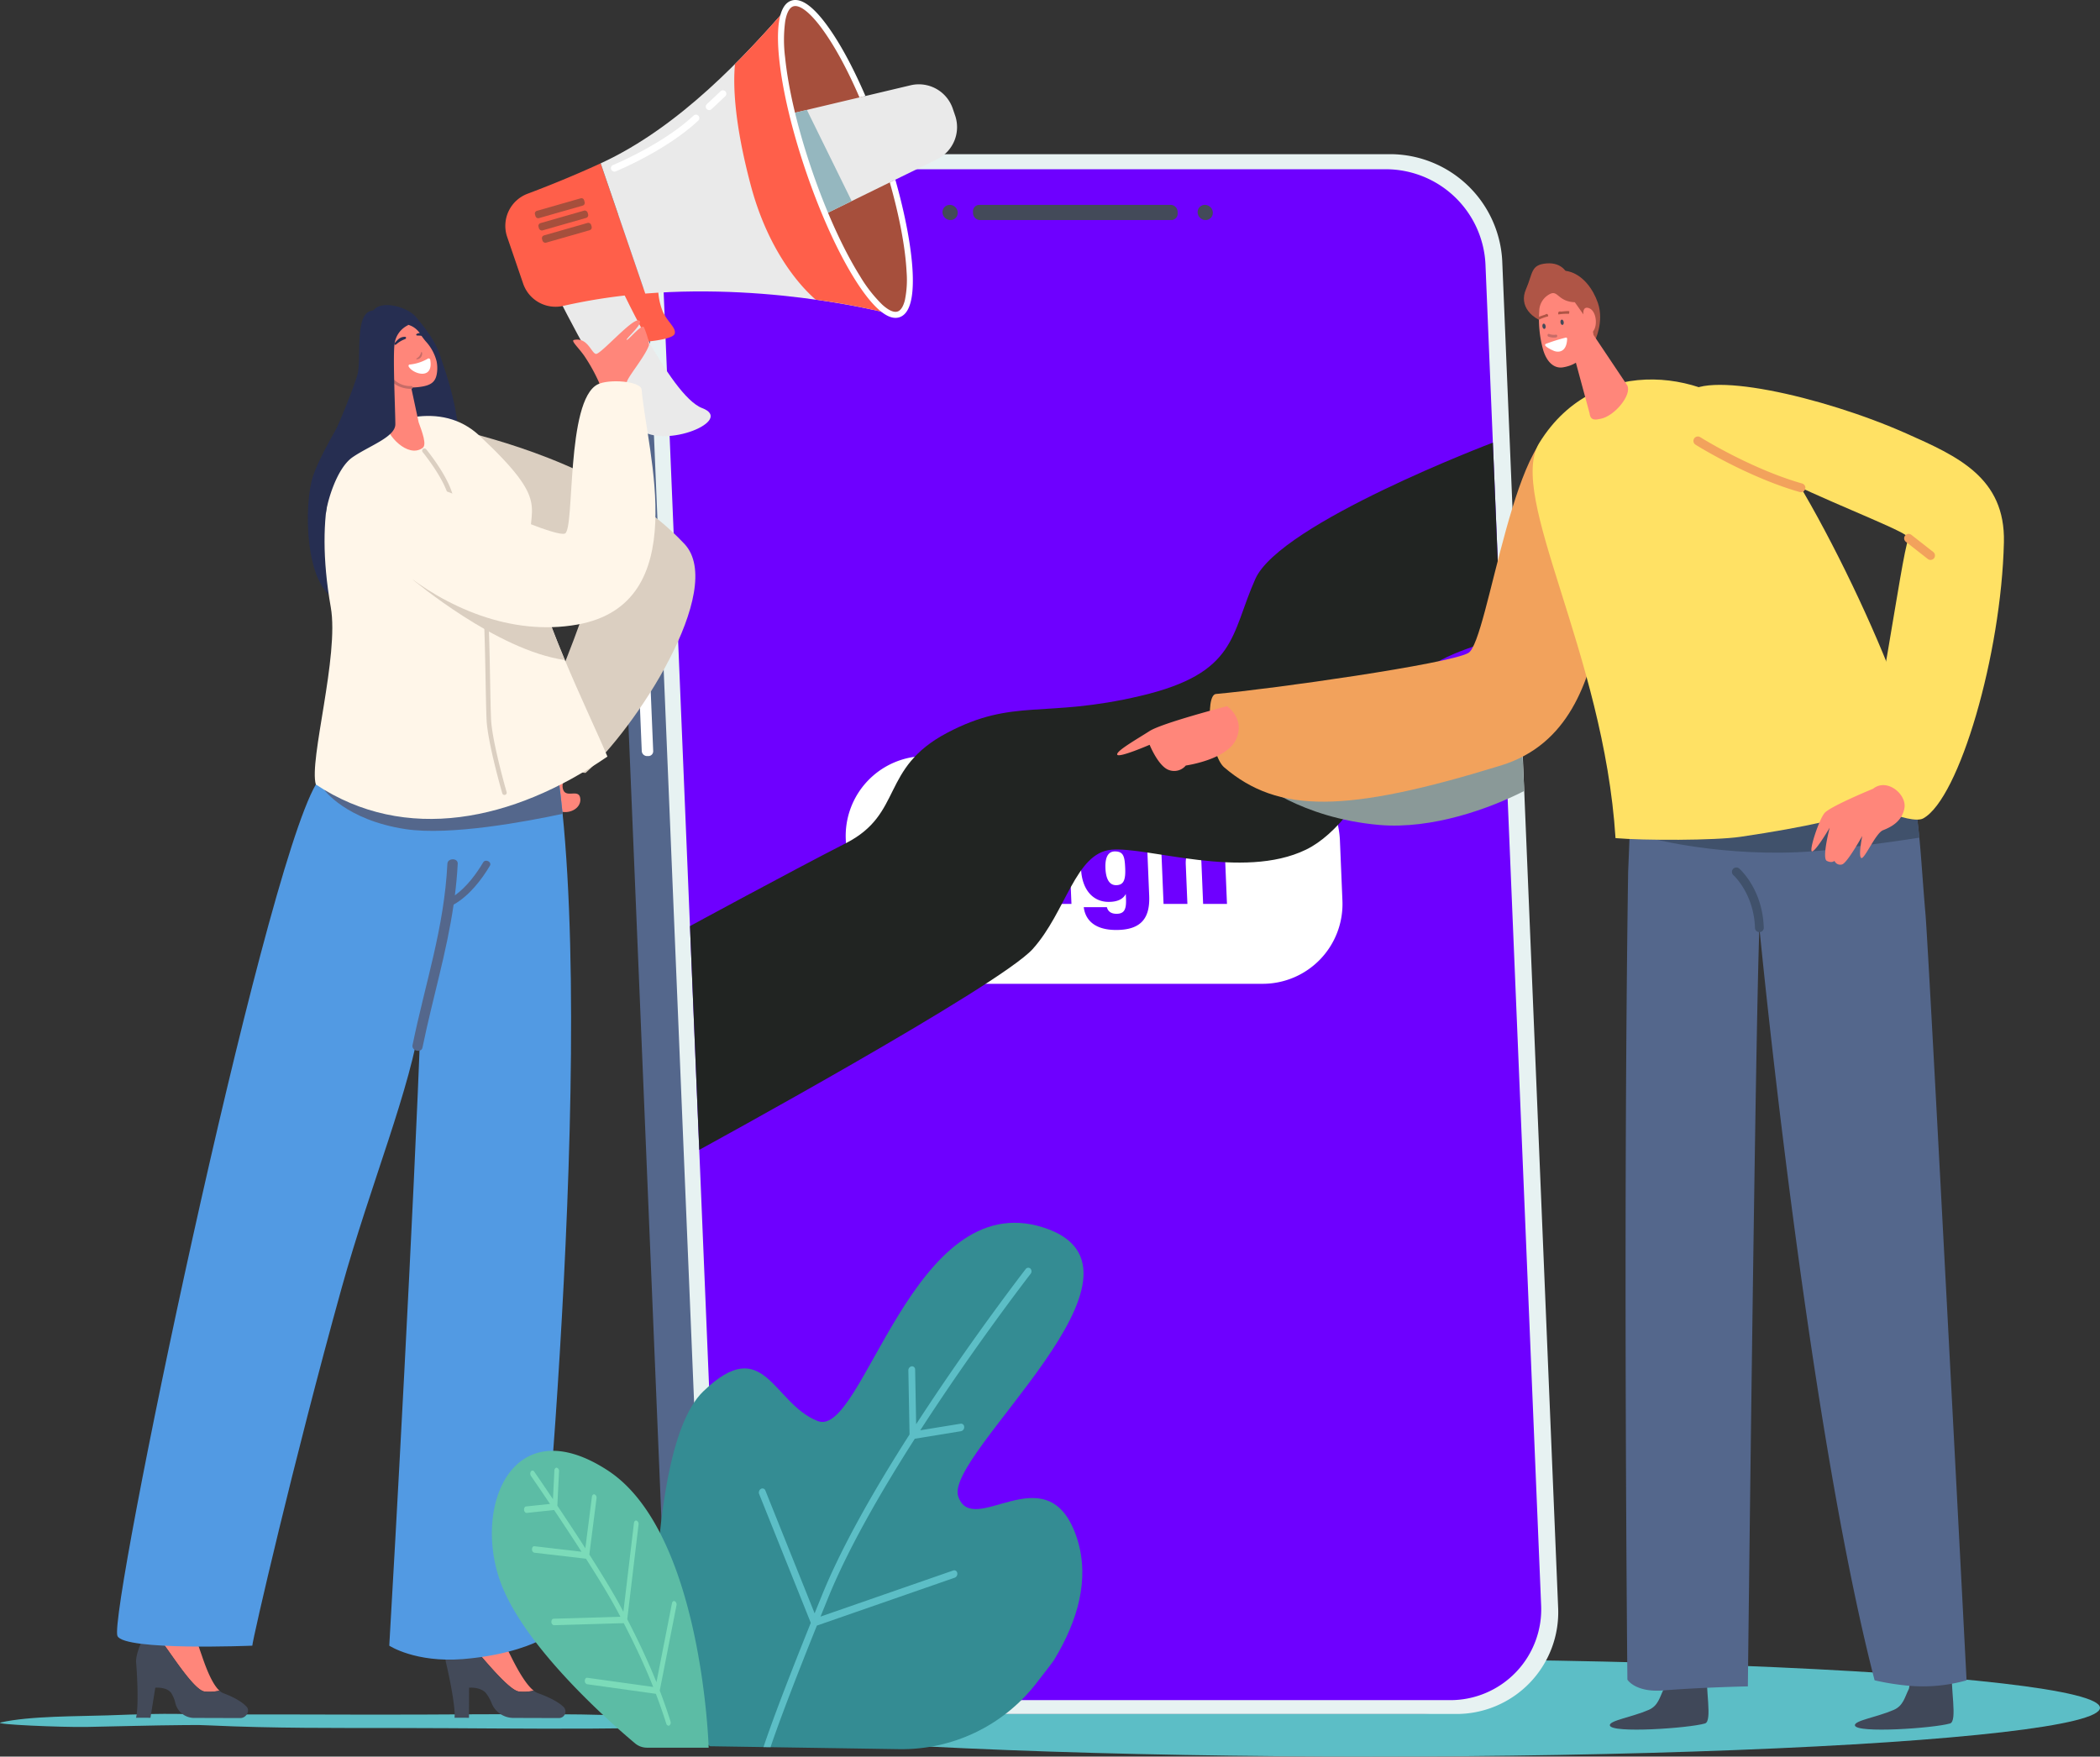 <svg xmlns="http://www.w3.org/2000/svg" xmlns:xlink="http://www.w3.org/1999/xlink" width="707.766" height="592.119" viewBox="0 0 707.766 592.119">
  <rect x="0" y="0" width="707.766" height="592.119" fill="#333333" stroke="none"/>
  <defs>
    <clipPath id="clip-path">
      <path id="Path_269" data-name="Path 269" d="M855.359,1588.323l93.951,1.439a57.3,57.3,0,0,0,45.88-21.828c22.38-28.4,56.373-78.926,53.925-121.314-3.628-62.833-3.609-78.733-69.437-64.038s-136.6,47.71-139.233,73.605S855.359,1588.323,855.359,1588.323Z" transform="translate(-840.176 -1377.496)" fill="none"/>
    </clipPath>
  </defs>
  <g id="signup-cover" transform="translate(-285.028 -289.949)">
    <g id="Group_217" data-name="Group 217" transform="translate(490.311 341.919)">
      <ellipse id="Ellipse_7" data-name="Ellipse 7" cx="245.624" cy="16.443" rx="245.624" ry="16.443" transform="translate(11.235 507.262)" fill="#5cbec6"/>
      <g id="Group_183" data-name="Group 183" transform="translate(0 0)">
        <g id="Group_180" data-name="Group 180">
          <path id="Path_194" data-name="Path 194" d="M907.174,446.185h9.268c19.905,0,243.694,16.136,244.52,36.042l18.831,453.7a34.3,34.3,0,0,1-34.546,36.042H929a37.909,37.909,0,0,1-37.538-36.042l-18.831-453.7A34.3,34.3,0,0,1,907.174,446.185Z" transform="translate(-872.597 -446.185)" fill="#54678c"/>
          <path id="Path_195" data-name="Path 195" d="M943.388,446.185h216.25a37.909,37.909,0,0,1,37.538,36.042l18.831,453.7a34.3,34.3,0,0,1-34.546,36.042H965.211a37.909,37.909,0,0,1-37.538-36.042l-18.831-453.7A34.3,34.3,0,0,1,943.388,446.185Z" transform="translate(-896.158 -446.185)" fill="#e7f2f2"/>
          <g id="Group_179" data-name="Group 179" transform="translate(17.968 5.082)">
            <path id="Path_196" data-name="Path 196" d="M954.707,460.731h213.407a33.637,33.637,0,0,1,33.308,31.981l18.755,451.872a30.627,30.627,0,0,1-30.851,32.186H978.654a36.3,36.3,0,0,1-35.942-34.509L924.054,492.712A30.431,30.431,0,0,1,954.707,460.731Z" transform="translate(-924.026 -460.731)" fill="#6e00ff"/>
          </g>
          <path id="Path_197" data-name="Path 197" d="M1226,500.225h64.441a2.156,2.156,0,0,0,2.166-2.259l-.025-.6a2.384,2.384,0,0,0-2.353-2.26h-64.441a2.156,2.156,0,0,0-2.165,2.26l.024.6A2.384,2.384,0,0,0,1226,500.225Z" transform="translate(-1100.979 -478.017)" fill="#434a59"/>
          <path id="Path_198" data-name="Path 198" d="M1440.344,497.668a2.69,2.69,0,0,0,2.663,2.557,2.434,2.434,0,0,0,2.452-2.557,2.69,2.69,0,0,0-2.664-2.558A2.434,2.434,0,0,0,1440.344,497.668Z" transform="translate(-1241.985 -478.017)" fill="#434a59"/>
          <path id="Path_199" data-name="Path 199" d="M1194.24,497.668a2.69,2.69,0,0,0,2.664,2.557,2.434,2.434,0,0,0,2.451-2.557,2.69,2.69,0,0,0-2.664-2.558A2.434,2.434,0,0,0,1194.24,497.668Z" transform="translate(-1081.864 -478.017)" fill="#434a59"/>
        </g>
        <g id="Group_182" data-name="Group 182" transform="translate(79.752 202.891)">
          <path id="Path_200" data-name="Path 200" d="M1238.051,1026.908H1127.915a26.907,26.907,0,0,0-27.026,28.2l.845,20.364a29.746,29.746,0,0,0,29.366,28.2h110.136a26.907,26.907,0,0,0,27.026-28.2l-.845-20.364A29.747,29.747,0,0,0,1238.051,1026.908Z" transform="translate(-1100.865 -1026.908)" fill="#fff"/>
          <g id="Group_181" data-name="Group 181" transform="translate(39.496 18.141)">
            <path id="Path_201" data-name="Path 201" d="M1221.823,1103.4a4.3,4.3,0,0,0,4.638,3.936c2.763,0,3.591-1.158,3.523-2.8-.09-2.173-1.568-3.15-5.71-4.276-7.565-2.024-9.931-4.876-10.105-9.083-.252-6.059,4.549-9.18,10.839-9.18,7.437,0,11.441,3.577,12.008,9.139h-7.835c-.321-1.881-1.246-3.427-3.9-3.427-2.04,0-3.106.941-3.04,2.548.077,1.86,1.438,2.4,5.5,3.542,8.02,2.254,10.346,5.263,10.535,9.824.238,5.721-3.858,9.5-11.823,9.5-7.43,0-11.959-3.724-12.544-9.72Z" transform="translate(-1213.912 -1080.892)" fill="#6e00ff"/>
            <path id="Path_202" data-name="Path 202" d="M1291.85,1078.831h8.038l.241,5.817h-8.038Zm.36,8.67h8.038l.956,23.027h-8.038Z" transform="translate(-1264.62 -1078.831)" fill="#6e00ff"/>
            <path id="Path_203" data-name="Path 203" d="M1350.812,1123c.3,7.347-2.495,11.55-11.125,11.55-8.136,0-10.521-4.206-10.929-7.691h7.8c.331,1.362,1.329,2.238,3.255,2.238,2.692,0,3.326-1.6,3.179-5.137l-.064-1.548c-1.044,1.971-3.192,2.671-5.766,2.671-5.564,0-9.038-4.458-9.314-11.109-.3-7.181,3.577-11.712,8.87-11.712,3.461,0,4.98,1.165,5.6,2.4a13.281,13.281,0,0,1,.169-1.916h7.572c.005,1.172.075,3.916.213,7.229Zm-14.747-9.252c.151,3.636,1.326,5.7,3.567,5.7,2.572,0,3.259-1.738,3.094-5.709-.162-3.894-.536-5.668-3.465-5.668C1337.339,1108.066,1335.887,1109.488,1336.064,1113.747Z" transform="translate(-1288.029 -1094.074)" fill="#6e00ff"/>
            <path id="Path_204" data-name="Path 204" d="M1404.892,1109.948c-.2-4.758-.284-6.163-.372-7.2h7.863a20.743,20.743,0,0,1,.311,2.578c.932-1.6,2.943-3.063,6.15-3.063,4.747,0,7.239,3.2,7.447,8.206l.635,15.305h-8.038l-.58-13.971c-.09-2.183-.625-3.49-2.638-3.49-1.844,0-2.767,1-2.634,4.2l.551,13.263h-8.038Z" transform="translate(-1337.926 -1094.074)" fill="#6e00ff"/>
          </g>
        </g>
        <path id="Path_205" data-name="Path 205" d="M899.535,868.135h.45a1.628,1.628,0,0,0,1.635-1.706l-3.4-81.846a1.8,1.8,0,0,0-1.777-1.706H896a1.628,1.628,0,0,0-1.635,1.706l3.4,81.846A1.8,1.8,0,0,0,899.535,868.135Z" transform="translate(-886.756 -665.244)" fill="#fff"/>
        <path id="Path_206" data-name="Path 206" d="M1221.219,724.48s-71.618,27.1-80.047,45.927-5.984,31.7-38.625,39.425-42.774.595-65.321,12.508-14.627,27.224-34.044,37.158-52.567,27.96-52.567,27.96l3.13,75.418s101.114-55.184,112.38-67.692,14.338-32.375,26.508-33.478,44.282,10.3,65.56,0,35.682-53.265,39.838-59.519,25.924-11.773,25.924-11.773Z" transform="translate(-923.357 -627.25)" fill="#212422" style="mix-blend-mode: color-dodge;isolation: isolate"/>
      </g>
      <path id="Path_207" data-name="Path 207" d="M1585.948,988.855c-13.827,3.694-39.578,9.513-56.015,12.585-23.019,4.3-33.13,8.89-33.13,8.89s14.844,12.72,41.52,15.038c17.864,1.552,37.445-5.624,48.827-11.459Z" transform="translate(-1278.72 -799.259)" fill="#8a9998" style="mix-blend-mode: multiply;isolation: isolate"/>
      <g id="Group_184" data-name="Group 184" transform="translate(419.873 509.597)">
        <path id="Path_208" data-name="Path 208" d="M2087.448,1919.6c3.295-1.424,3.727-4.349,5.139-7.119.1-.187.655-4.172.66-4.49.023-1.376,4.017-5.011,5.856-2.137,3.625,5.665,8.243-2.979,8.021-.622-.664,7.013,1.929,18.18-.688,18.935-5.575,1.609-31.571,3.386-32.051.655C2074.1,1923.181,2081.75,1922.063,2087.448,1919.6Z" transform="translate(-2074.376 -1904.776)" fill="#404859"/>
      </g>
      <g id="Group_185" data-name="Group 185" transform="translate(337.282 509.597)">
        <path id="Path_209" data-name="Path 209" d="M1851.05,1919.6c3.295-1.424,3.727-4.349,5.139-7.119.095-.187.655-4.172.66-4.49.023-1.376,4.017-5.011,5.856-2.137,3.624,5.665,8.244-2.979,8.021-.622-.664,7.013,1.929,18.18-.689,18.935-5.575,1.609-31.571,3.386-32.05.655C1837.7,1923.181,1845.352,1922.063,1851.05,1919.6Z" transform="translate(-1837.978 -1904.776)" fill="#404859"/>
      </g>
      <g id="Group_188" data-name="Group 188" transform="translate(202.472 91.622)">
        <g id="Group_187" data-name="Group 187">
          <g id="Group_186" data-name="Group 186">
            <path id="Path_210" data-name="Path 210" d="M1573.275,708.708c-18.3-5.487-27.166,72.374-34.05,76.246-6.567,3.694-66.081,12.132-85.047,13.814-3.849.342-1.947,20.722,2.8,24.758,18.212,15.5,40.791,15.515,93.271-.664,23.029-7.1,29.532-28.312,33.419-46.683C1590.355,744.555,1583.025,711.63,1573.275,708.708Z" transform="translate(-1452.12 -708.431)" fill="#f2a25c"/>
          </g>
        </g>
      </g>
      <g id="Group_189" data-name="Group 189" transform="translate(342.589 178.967)">
        <path id="Path_211" data-name="Path 211" d="M1854.032,1021.282c.756-16.85,1.515-44.813,2.178-46.865,10.382-32.2,77.544-7.252,84.789,1.562,11.389,13.464,10.718,30.7,13.247,59.632,1.136,13,13.849,258.295,13.849,258.295a54.22,54.22,0,0,1-18.966,1.877,86.5,86.5,0,0,1-12.032-1.877c-22.966-88.945-38.833-253.683-38.833-253.683-1.44,39.09-3.88,255.726-3.88,255.726s-15.62.328-28.459,1.363c-9.483.765-12.143-3.629-12.143-3.629S1852.251,1141.863,1854.032,1021.282Z" transform="translate(-1853.17 -958.433)" fill="#54678c"/>
      </g>
      <g id="Group_190" data-name="Group 190" transform="translate(353.2 203.859)">
        <path id="Path_212" data-name="Path 212" d="M1965.645,1029.679l-82.1,27.229s27.741,6.97,58.739,3.3c13.47-1.6,23.086-2.959,29.657-3.992C1970.9,1045.535,1969.392,1037,1965.645,1029.679Z" transform="translate(-1883.54 -1029.679)" fill="#40516b"/>
      </g>
      <g id="Group_192" data-name="Group 192" transform="translate(311.26 75.948)">
        <g id="Group_191" data-name="Group 191">
          <path id="Path_213" data-name="Path 213" d="M1791.437,818.168c-3.957-62.388-36.717-115.351-25.677-133.244,19.255-31.208,58.6-23.8,73.954-5.8,20.232,23.727,57.656,104.955,53.115,117.794-5.39,7.933-13.765,14.071-59.241,20.8C1824.987,819,1800.79,818.98,1791.437,818.168Z" transform="translate(-1763.499 -663.567)" fill="#ffe164"/>
        </g>
      </g>
      <g id="Group_194" data-name="Group 194" transform="translate(308.687 39.249)">
        <g id="Group_193" data-name="Group 193">
          <path id="Path_214" data-name="Path 214" d="M1758.743,572.066s-4.843-2.516-1.336-6.81c10.257-12.56,20-5.419,23.3,4.173,2.21,6.427-1.1,12.959-1.1,12.959S1761.825,579.249,1758.743,572.066Z" transform="translate(-1756.133 -558.525)" fill="#af5546"/>
        </g>
      </g>
      <g id="Group_196" data-name="Group 196" transform="translate(324.6 57.563)">
        <g id="Group_195" data-name="Group 195">
          <path id="Path_215" data-name="Path 215" d="M1806.6,610.945l13.632,20.365c1.66,3.17-4.308,10.446-9.045,11.287-1.3.23-3.357.876-3.648-1.849l-5.858-21.672Z" transform="translate(-1801.68 -610.945)" fill="#ff867a"/>
        </g>
      </g>
      <g id="Group_198" data-name="Group 198" transform="translate(308.319 36.787)">
        <g id="Group_197" data-name="Group 197">
          <path id="Path_216" data-name="Path 216" d="M1769.714,555.114s-1.477-4.029-6.948-3.6-4.594,3.25-6.989,8.711,1.609,10.322,8.731,11.824C1769.488,573.1,1776.226,560.975,1769.714,555.114Z" transform="translate(-1755.08 -551.48)" fill="#af5546"/>
        </g>
      </g>
      <g id="Group_200" data-name="Group 200" transform="translate(313.399 46.834)">
        <g id="Group_199" data-name="Group 199">
          <path id="Path_217" data-name="Path 217" d="M1781.7,583.309l5.013,7.113c1.934,3.312,1.785,7.484-.965,10.158-2.536,2.466-4.22,4.02-7.977,4.668-3.13.541-5.55-1.893-6.738-5.852a38.586,38.586,0,0,1-1.324-13.068,6.531,6.531,0,0,1,3.931-5.937C1776.055,579.45,1776.223,583.1,1781.7,583.309Z" transform="translate(-1769.62 -580.236)" fill="#ff867a"/>
        </g>
      </g>
      <g id="Group_202" data-name="Group 202" transform="translate(316.287 60.58)">
        <g id="Group_201" data-name="Group 201">
          <path id="Path_218" data-name="Path 218" d="M1780.705,619.844a4.722,4.722,0,0,1-2.276-.235c-.566-.2-.771.709-.212.908a5.321,5.321,0,0,0,2.517.259C1781.323,620.7,1781.3,619.763,1780.705,619.844Z" transform="translate(-1777.887 -619.581)" fill="#c66c67"/>
        </g>
      </g>
      <g id="Group_204" data-name="Group 204" transform="translate(315.462 61.826)">
        <g id="Group_203" data-name="Group 203">
          <path id="Path_219" data-name="Path 219" d="M1782.488,623.158a59.418,59.418,0,0,0-6.72,2.107.378.378,0,0,0-.2.525c.3.588,1.96,1.425,2.846,1.8,1.733.727,4.37.4,4.542-4.011A.387.387,0,0,0,1782.488,623.158Z" transform="translate(-1775.525 -623.147)" fill="#fff"/>
        </g>
      </g>
      <g id="Group_206" data-name="Group 206" transform="translate(328.331 51.767)">
        <g id="Group_205" data-name="Group 205">
          <path id="Path_220" data-name="Path 220" d="M1812.438,598.916a9.367,9.367,0,0,0-.027-1.979c-.131-1.252-.036-3.144,1.918-2.425,2.842,1.046,3.175,7.758.132,8.59C1812.2,603.72,1812.259,600.576,1812.438,598.916Z" transform="translate(-1812.361 -594.353)" fill="#ff867a"/>
        </g>
      </g>
      <g id="Group_208" data-name="Group 208" transform="translate(319.88 52.897)">
        <g id="Group_207" data-name="Group 207">
          <path id="Path_221" data-name="Path 221" d="M1789.168,597.762s2.619-.312,2.721-.094-.1.836-.1.836a17.236,17.236,0,0,0-3.349.189c-.344.236-.381-.8.013-.921A1.193,1.193,0,0,1,1789.168,597.762Z" transform="translate(-1788.171 -597.59)" fill="#af5546"/>
        </g>
      </g>
      <g id="Group_210" data-name="Group 210" transform="translate(313.095 53.86)">
        <g id="Group_209" data-name="Group 209">
          <path id="Path_222" data-name="Path 222" d="M1771.1,600.6s-2.323.691-2.345.93.33.734.33.734a15.226,15.226,0,0,1,2.909-1.076c.362.089.089-.874-.283-.844A1.083,1.083,0,0,0,1771.1,600.6Z" transform="translate(-1768.75 -600.346)" fill="#af5546"/>
        </g>
      </g>
      <g id="Group_213" data-name="Group 213" transform="translate(362.304 77.764)">
        <g id="Group_212" data-name="Group 212">
          <g id="Group_211" data-name="Group 211">
            <path id="Path_223" data-name="Path 223" d="M1910.2,672.453c-8.52,17.1,76.326,44.624,75.04,48.015-2.671,7.045-10.326,66.8-17.023,84.761-1.35,3.621,17.7,12.023,21.97,9.681,12.155-6.669,26.342-55.3,27.206-93.088.5-21.818-15.644-29-32.8-36.635C1955.981,672.453,1914.737,663.343,1910.2,672.453Z" transform="translate(-1909.598 -668.766)" fill="#ffe164"/>
          </g>
        </g>
      </g>
      <g id="Group_214" data-name="Group 214" transform="translate(378.44 240.45)">
        <path id="Path_224" data-name="Path 224" d="M1965.027,1156.2a1.483,1.483,0,0,1-1.482-1.436c-.368-11.528-7.191-17.7-7.26-17.76a1.483,1.483,0,0,1,1.958-2.229c.32.281,7.856,7.024,8.267,19.895a1.483,1.483,0,0,1-1.435,1.53Z" transform="translate(-1955.785 -1134.411)" fill="#40516b"/>
      </g>
      <path id="Path_225" data-name="Path 225" d="M2053.2,1056.156s-14.414,5.916-16.35,8.175-5.651,13.682-4.062,12.918,5.783-7.97,5.783-7.97-2.689,10.326-.968,11.187,2.582,0,2.582,0a2.118,2.118,0,0,0,2.616,1.183c1.793-.645,6.742-9.573,6.742-9.573s-1.4,6.884-.323,7.422,4.84-8.39,7.314-9.358,6.383-2.817,7.225-7.432S2057.931,1052.391,2053.2,1056.156Z" transform="translate(-1627.193 -842.25)" fill="#ff867a"/>
      <path id="Path_226" data-name="Path 226" d="M1774,610.473c.074.5-.111.933-.412.979s-.605-.321-.679-.816.111-.934.412-.979S1773.931,609.978,1774,610.473Z" transform="translate(-1458.354 -552.541)" fill="#434a59"/>
      <path id="Path_227" data-name="Path 227" d="M1791.425,606.608c.074.5-.111.934-.412.978s-.6-.321-.679-.816.11-.934.412-.979S1791.352,606.112,1791.425,606.608Z" transform="translate(-1469.688 -550.026)" fill="#434a59"/>
      <path id="Path_228" data-name="Path 228" d="M1399.737,978.773s-21.871,5.671-26.091,8.382-11.408,6.782-10.895,7.961,10.913-3.327,10.913-3.327,2.98,7.405,6.593,8.535a5.075,5.075,0,0,0,5.594-1.548s13.933-1.931,17-8.92S1399.737,978.773,1399.737,978.773Z" transform="translate(-1191.486 -792.7)" fill="#ff867a"/>
      <g id="Group_215" data-name="Group 215" transform="translate(365.458 95.166)">
        <path id="Path_229" data-name="Path 229" d="M1954.853,737.354a1.489,1.489,0,0,1-.412-.058c-17.76-5.075-34.948-15.857-35.12-15.964a1.495,1.495,0,0,1,1.6-2.528c.168.106,17.008,10.663,34.346,15.619a1.495,1.495,0,0,1-.41,2.932Z" transform="translate(-1918.625 -718.573)" fill="#f2a25c"/>
      </g>
      <g id="Group_216" data-name="Group 216" transform="translate(436.451 127.973)">
        <path id="Path_230" data-name="Path 230" d="M2130.74,821.272a1.486,1.486,0,0,1-.92-.318l-7.422-5.808a1.495,1.495,0,0,1,1.842-2.354l7.422,5.809a1.495,1.495,0,0,1-.922,2.672Z" transform="translate(-2121.824 -812.474)" fill="#f2a25c"/>
      </g>
    </g>
    <g id="Group_267" data-name="Group 267" transform="translate(285.028 289.949)">
      <path id="Path_231" data-name="Path 231" d="M597.761,623.239s-10.8,16.838-13.978,26.051-3.05,37.87,8.324,41.936c0,0,27.131,5.464,36.959-23.171s-.506-52.693-2.161-58.3-5.163-9.986-8.364-13.883-13.923-6.524-15.121-.763S603.056,615.868,597.761,623.239Z" transform="translate(-478.245 -488.933)" fill="#262e51"/>
      <g id="Group_218" data-name="Group 218" transform="translate(155.405 145.361)">
        <path id="Path_232" data-name="Path 232" d="M820.014,1002.386A19.353,19.353,0,0,0,813.692,1016c.435,4.824,5.7.08,5.989,4.211s-6.692,6.716-10.773,1.366c-3.648-4.781-3.473-15.606-.5-27.239C814.669,1003.993,816.95,1002.177,820.014,1002.386Z" transform="translate(-779.502 -896.217)" fill="#ff867a"/>
        <path id="Path_233" data-name="Path 233" d="M738.85,749.685c.606,2.027,34.2,19.878,33.434,21.4-5.568,17.281-13.216,33.045-16.291,45.072,6.265,9.654,12.72,12.316,15.786,12.52,16.439-14.41,47.691-61.854,33.332-77.2-22.81-24.377-60.518-34.371-74.127-37.948C726.917,712.461,734.642,735.63,738.85,749.685Z" transform="translate(-729.836 -713.493)" fill="#dbcfc1"/>
      </g>
      <g id="Group_219" data-name="Group 219" transform="translate(0 577.714)">
        <path id="Path_234" data-name="Path 234" d="M507.341,1951.193c-11.157.736-15.249.142-26.417.006-23.427-.285-46.881.107-70.317.06-19.288-.039-38.578-.129-57.869,0-.413-.018-.825-.033-1.238-.052-10.121-.474-20.1-.061-30.223.3-9.45.337-26.4.162-36.013,2.4-2.825.657,20.665,1.652,28.991,1.5,10.9-.2,21.784-.531,32.681-.623,1.665-.014,3.329-.016,4.994-.027,1.3.046,2.595.079,3.9.139,21.265.991,42.413.854,63.721.875,21.624.021,43.241.317,64.868.194,10.384-.059,20.765-.267,31.147-.5,8.689-.191,16.406.192,21.185-2.375C537.994,1952.42,516.172,1950.61,507.341,1951.193Z" transform="translate(-285.028 -1950.994)" fill="#5cbec6"/>
      </g>
      <g id="Group_222" data-name="Group 222" transform="translate(45.843 539.195)">
        <g id="Group_220" data-name="Group 220" transform="translate(2.952)">
          <path id="Path_235" data-name="Path 235" d="M429.957,1854.419c2.334,2.461,11.062,16.915,14.9,17.317a15.628,15.628,0,0,0,5.01-.287c-2.167-1.951-4.156-6.542-5.844-11.544-1.136-3.367-3.589-9.18-2.5-15.768l-12.218-3.4s-4.062,10.879-4.6,11.938C426.232,1852.649,428.516,1852.9,429.957,1854.419Z" transform="translate(-424.693 -1840.741)" fill="#ff867a"/>
        </g>
        <g id="Group_221" data-name="Group 221" transform="translate(0 11.936)">
          <path id="Path_236" data-name="Path 236" d="M453.543,1899.132c-1.229-1.367-3.566-2.981-7.91-4.629a4.156,4.156,0,0,1-1.269-.827,15.632,15.632,0,0,1-5.01.287c-3.833-.4-12.561-14.856-14.9-17.317-1.441-1.519-3.725-1.77-5.264-1.74-1.215,2.383-3.151,6.668-2.909,9.369.35,3.9.906,15.035-.043,18.522l4.87.015,1.623-10.134s3.763-.379,5.368,1.771a11.305,11.305,0,0,1,1.451,3.6,6.524,6.524,0,0,0,6.542,4.808l15.308.047C453.38,1902.909,454.765,1900.489,453.543,1899.132Z" transform="translate(-416.243 -1874.904)" fill="#434a59"/>
        </g>
      </g>
      <g id="Group_225" data-name="Group 225" transform="translate(150.136 539.195)">
        <g id="Group_223" data-name="Group 223" transform="translate(1.624)">
          <path id="Path_237" data-name="Path 237" d="M724.941,1854.419c2.721,2.461,13.72,16.915,17.616,17.317a15.164,15.164,0,0,0,4.965-.287c-2.473-1.951-5.183-6.542-7.657-11.544-1.665-3.367-5.032-9.18-4.983-15.768l-12.752-3.4s-2.353,10.879-2.726,11.938A8.056,8.056,0,0,1,724.941,1854.419Z" transform="translate(-719.404 -1840.741)" fill="#ff867a"/>
        </g>
        <g id="Group_224" data-name="Group 224" transform="translate(0 11.936)">
          <path id="Path_238" data-name="Path 238" d="M754.533,1899.132c-1.444-1.367-4.034-2.981-8.637-4.629a5.117,5.117,0,0,1-1.4-.827,15.168,15.168,0,0,1-4.965.287c-3.9-.4-14.9-14.856-17.616-17.317a8.055,8.055,0,0,0-5.537-1.74c-.841,2.383-2.1,6.668-1.437,9.369.963,3.9,3.268,15.035,2.867,18.522l4.872.015.031-10.134s3.7-.379,5.646,1.771a13.586,13.586,0,0,1,2.017,3.6,7.913,7.913,0,0,0,7.3,4.808l15.315.047A2.2,2.2,0,0,0,754.533,1899.132Z" transform="translate(-714.755 -1874.904)" fill="#434a59"/>
        </g>
      </g>
      <g id="Group_226" data-name="Group 226" transform="translate(39.445 238.342)">
        <path id="Path_239" data-name="Path 239" d="M464.932,1005.721c8.125-14.034,16.983-26.092,16.983-26.092s54.484,9.3,62.1,8.055c17.909,85.176-4.453,306.954-4.453,306.954s-8.882,4.62-25.09,5.907c-16.012,1.271-24.79-4.524-24.79-4.524,1.662-27.754,8.383-149.021,10.611-211.781-3.221,23.611-17.009,56.429-26.695,91.319-16.2,58.348-29.989,118.349-30.08,120.463,0,0-43.233,1.791-45.448-3.275C394.88,1285.447,446.664,1037.275,464.932,1005.721Z" transform="translate(-397.929 -979.629)" fill="#529ae3"/>
      </g>
      <g id="Group_227" data-name="Group 227" transform="translate(109.215 260.357)">
        <path id="Path_240" data-name="Path 240" d="M676.361,1042.64c-9.04,1.62-40.7,7.187-48.945,7.187-9.654,0-29.789-1.359-29.789-1.359s7.363,10.255,27.474,13.3c15.042,2.281,40.869-2.571,52.934-5.162C677.549,1051.734,676.993,1047.067,676.361,1042.64Z" transform="translate(-597.627 -1042.64)" fill="#54678c"/>
      </g>
      <g id="Group_228" data-name="Group 228" transform="translate(106.089 140.208)">
        <path id="Path_241" data-name="Path 241" d="M589.04,822.971c-2.372-8.143,7.919-43.367,5.038-59.728-5.815-33.025,1.544-51.8,8.538-56.369,10.161-6.644,28.553-13.654,41.57-1.471,24.68,23.1,15.946,23.435,17.112,38.177,1.471,18.591,19.758,55.018,26.015,69.983C655.586,835.375,619.167,842.984,589.04,822.971Z" transform="translate(-588.682 -698.744)" fill="#fff6e9"/>
      </g>
      <g id="Group_229" data-name="Group 229" transform="translate(142.269 151.134)">
        <path id="Path_242" data-name="Path 242" d="M719.982,846.85a.762.762,0,0,1-.732-.551c-.2-.7-4.957-17.2-5.3-24.917-.131-2.979-.22-7.676-.323-13.114-.163-8.613-.349-18.374-.763-24.4-.5-7.193-5.761-21.392-9.246-30.787-1.242-3.35-2.223-6-2.752-7.667-1.966-6.226-8.4-14.074-8.461-14.152a.763.763,0,0,1,1.177-.97c.272.33,6.685,8.158,8.739,14.663.516,1.636,1.541,4.4,2.727,7.6,3.514,9.477,8.826,23.8,9.337,31.212.418,6.061.6,15.842.767,24.473.1,5.428.192,10.116.322,13.077.331,7.532,5.188,24.39,5.237,24.559a.761.761,0,0,1-.52.944A.747.747,0,0,1,719.982,846.85Z" transform="translate(-692.236 -730.017)" fill="#dbcfc1"/>
      </g>
      <g id="Group_230" data-name="Group 230" transform="translate(139.121 195.375)">
        <path id="Path_243" data-name="Path 243" d="M734.483,883.762c-2.874-6.852-5.615-13.859-7.727-20.349l-43.529-6.767S711.514,880.517,734.483,883.762Z" transform="translate(-683.227 -856.646)" fill="#dbcfc1"/>
      </g>
      <g id="Group_231" data-name="Group 231" transform="translate(139.004 289.655)">
        <path id="Path_244" data-name="Path 244" d="M706.73,1127.544c-2.252,3.791-5.5,8.226-9.536,11.122.437-3.48.776-7.026.962-10.689.1-1.973-3.381-1.969-3.481,0-1.107,21.846-7.349,39.749-11.752,61.163-.4,1.929,2.957,2.757,3.356.815,3.5-17.022,8.121-31.883,10.493-48.185,5.237-2.932,9.449-8.417,12.211-13.065C709.762,1127.4,707.51,1126.231,706.73,1127.544Z" transform="translate(-682.891 -1126.499)" fill="#54678c"/>
      </g>
      <g id="Group_233" data-name="Group 233" transform="translate(130.345 126.226)">
        <g id="Group_232" data-name="Group 232">
          <path id="Path_245" data-name="Path 245" d="M659.582,658.724l-1.47,17.039c-.189,3.07,7.006,11.36,12.091,7.728,1.489-1.064-.163-5.383-1.341-8.641l-2.828-13.208Z" transform="translate(-658.109 -658.724)" fill="#ff867a"/>
        </g>
      </g>
      <g id="Group_235" data-name="Group 235" transform="translate(129.871 109.308)">
        <g id="Group_234" data-name="Group 234">
          <path id="Path_246" data-name="Path 246" d="M656.762,617.216a38.965,38.965,0,0,0,.635,8.2c1.161,4.972,4.984,6.586,10.089,6.1,4.976-.471,6.414-1.88,6.729-5.457a11.515,11.515,0,0,0-.2-3.33,15.677,15.677,0,0,0-3.695-6.719,25.537,25.537,0,0,1-2.1-2.918C664.443,608.208,657.449,609.82,656.762,617.216Z" transform="translate(-656.75 -610.301)" fill="#ff867a"/>
        </g>
      </g>
      <g id="Group_237" data-name="Group 237" transform="translate(125.175 117.463)">
        <g id="Group_236" data-name="Group 236">
          <path id="Path_247" data-name="Path 247" d="M647.458,636.889a8.594,8.594,0,0,1-.916-1.587c-.488-1.059-1.462-2.518-2.687-1.017-1.782,2.184,1.132,7.682,3.965,6.9C649.924,640.6,648.388,638.124,647.458,636.889Z" transform="translate(-643.309 -633.642)" fill="#ff867a"/>
        </g>
      </g>
      <g id="Group_239" data-name="Group 239" transform="translate(140.296 118.633)">
        <g id="Group_238" data-name="Group 238">
          <path id="Path_248" data-name="Path 248" d="M686.59,639.36c-.015.082.209.145.512.076a1.855,1.855,0,0,0,1.068-.684.06.06,0,0,1,.02-.027,1.917,1.917,0,0,0,.352-.8,1.32,1.32,0,0,0-.063-.823c-.045-.086-.086-.116-.134-.1a.1.1,0,0,0-.06.036,4.947,4.947,0,0,0-.221.587,3.04,3.04,0,0,1-.336.637.421.421,0,0,1-.052.076,3.046,3.046,0,0,1-.761.708C686.714,639.18,686.576,639.272,686.59,639.36Z" transform="translate(-686.589 -636.992)" fill="#c66c67"/>
        </g>
      </g>
      <g id="Group_242" data-name="Group 242" transform="translate(137.687 120.825)">
        <g id="Group_241" data-name="Group 241">
          <g id="Group_240" data-name="Group 240">
            <path id="Path_249" data-name="Path 249" d="M679.55,645.314a14.954,14.954,0,0,0,6.024-1.942.539.539,0,0,1,.852.3c1.2,6.8-5.427,5.022-7.158,2.49C679.017,645.795,679.08,645.358,679.55,645.314Z" transform="translate(-679.123 -643.264)" fill="#fff"/>
          </g>
        </g>
      </g>
      <g id="Group_243" data-name="Group 243" transform="translate(132.932 113.535)">
        <path id="Path_250" data-name="Path 250" d="M665.758,624.323c.938-1.079,1.771-1.939,3.308-1.923.43,0,.545.538.033.771a9.121,9.121,0,0,0-2.943,1.755C665.677,625.346,665.213,624.951,665.758,624.323Z" transform="translate(-665.512 -622.399)" fill="#262e51"/>
      </g>
      <g id="Group_244" data-name="Group 244" transform="translate(140.275 112.247)">
        <path id="Path_251" data-name="Path 251" d="M688.912,618.881a2.894,2.894,0,0,0-2,.038c-.414.116-.579.592-.019.65a17.72,17.72,0,0,1,2.23.17C689.641,619.87,689.668,619.227,688.912,618.881Z" transform="translate(-686.53 -618.713)" fill="#262e51"/>
      </g>
      <g id="Group_245" data-name="Group 245" transform="translate(132.182 127.994)">
        <path id="Path_252" data-name="Path 252" d="M669.806,666.88a.478.478,0,0,0,0-.957,7.924,7.924,0,0,1-5.611-1.983.479.479,0,0,0-.712.64c.082.092,2.067,2.257,6.314,2.3Z" transform="translate(-663.366 -663.784)" fill="#c66c67"/>
      </g>
      <path id="Path_253" data-name="Path 253" d="M627.106,601.68a8.191,8.191,0,0,0-4.755,6.7c-.517,5.045.309,22.455.309,26.776s-8.734,7.221-14.389,11.1-8.759,15.99-9.009,18.905c0,0-.81-18.374,2.494-26s6.545-15.5,8.07-20.523-.953-19.761,4.32-21.6S627.106,601.68,627.106,601.68Z" transform="translate(-489.418 -492.148)" fill="#262e51"/>
      <g id="Group_265" data-name="Group 265" transform="translate(170.307 0)">
        <g id="Group_264" data-name="Group 264">
          <g id="Group_263" data-name="Group 263">
            <g id="Group_262" data-name="Group 262">
              <g id="Group_259" data-name="Group 259">
                <g id="Group_246" data-name="Group 246" transform="translate(37.244 97.107)">
                  <path id="Path_254" data-name="Path 254" d="M887.5,593.614s10.855-.69,11.433-2.872c.538-2.033-2.43-3.876-4.049-7.522a21.866,21.866,0,0,1-1.529-7.561l-14.261-.279Z" transform="translate(-879.09 -575.38)" fill="#ff5f4a"/>
                </g>
                <g id="Group_247" data-name="Group 247" transform="translate(17.853 93.57)">
                  <path id="Path_255" data-name="Path 255" d="M843.122,565.256s17.93,39.821,28.944,43.986-12.451,13.851-21.013,7.193-27.464-44.492-27.464-44.492Z" transform="translate(-823.589 -565.256)" fill="#eaeaea"/>
                </g>
                <g id="Group_248" data-name="Group 248" transform="translate(0 55.058)">
                  <path id="Path_256" data-name="Path 256" d="M779.981,465.274c6.386-2.4,15.121-5.879,24.646-10.251l15.028,43.9a190.962,190.962,0,0,0-27.676,4.158,11.542,11.542,0,0,1-13.486-7.533l-5.377-15.707A11.559,11.559,0,0,1,779.981,465.274Z" transform="translate(-772.488 -455.023)" fill="#ff5f4a"/>
                </g>
                <g id="Group_249" data-name="Group 249" transform="translate(32.138 2.597)">
                  <path id="Path_257" data-name="Path 257" d="M927.339,304.869,963.127,408.33s-38.837-10.655-83.623-7.1l-15.028-43.9C891.261,345.033,913.387,320.776,927.339,304.869Z" transform="translate(-864.475 -304.869)" fill="#eaeaea"/>
                </g>
                <g id="Group_250" data-name="Group 250" transform="translate(77.163 2.597)">
                  <path id="Path_258" data-name="Path 258" d="M1011.187,304.869c-4.907,5.594-10.825,12.221-17.6,19-.652,6.933-.3,19.766,5.36,41,4.916,18.448,13.852,31.4,21.839,38.414a231.087,231.087,0,0,1,26.189,5.05Z" transform="translate(-993.348 -304.869)" fill="#ff5f4a"/>
                </g>
                <g id="Group_251" data-name="Group 251" transform="translate(92.911 1.021)">
                  <path id="Path_259" data-name="Path 259" d="M1047.9,357.1c9.9,28.931,23.409,50.509,30.165,48.2s4.2-27.641-5.7-56.572-23.41-50.51-30.165-48.2S1038,328.167,1047.9,357.1Z" transform="translate(-1038.422 -300.356)" fill="#a64f3c"/>
                </g>
                <g id="Group_252" data-name="Group 252" transform="translate(96.651 28.42)">
                  <path id="Path_260" data-name="Path 260" d="M1104.079,389.3l-.807-2.357a12.071,12.071,0,0,0-14.208-7.835l-39.936,9.476c1.49,6.146,3.41,12.742,5.736,19.538,1.728,5.046,3.565,9.868,5.457,14.38l37.65-18.452A12.071,12.071,0,0,0,1104.079,389.3Z" transform="translate(-1049.128 -378.78)" fill="#eaeaea"/>
                </g>
                <g id="Group_253" data-name="Group 253" transform="translate(96.651 37.043)">
                  <path id="Path_261" data-name="Path 261" d="M1054.864,424.18c-2.326-6.8-4.247-13.392-5.736-19.538l4.982-1.182,15.112,30.737-8.9,4.362C1058.43,434.048,1056.592,429.226,1054.864,424.18Z" transform="translate(-1049.128 -403.46)" fill="#95b7bf"/>
                </g>
                <g id="Group_254" data-name="Group 254" transform="translate(91.895)">
                  <path id="Path_262" data-name="Path 262" d="M1076.167,404.456c-4.762,1.2-10.631-6.307-14.759-12.9-5.737-9.167-11.549-21.961-16.363-36.025s-8.063-27.735-9.147-38.5c-.8-7.925-.739-17.719,4.08-19.368,3.123-1.069,7.107,1.62,11.835,8,4.33,5.839,8.8,13.987,13.18,24.134l-2.011.477c-4.255-9.863-8.626-17.767-12.8-23.4-3.965-5.347-7.444-8-9.542-7.283-1.588.543-2.334,3-2.68,4.961a47,47,0,0,0-.035,12.279c1.069,10.61,4.282,24.12,9.047,38.04s10.506,26.565,16.163,35.6a47.015,47.015,0,0,0,7.553,9.681c1.477,1.339,3.572,2.826,5.158,2.278,1.343-.46,2.065-2.32,2.435-3.8a33.985,33.985,0,0,0,.583-9.475c-.4-8.063-2.374-18.685-5.662-30.233l1.867-.915c3.328,11.692,5.423,22.835,5.827,31.048.442,9-1.035,14.15-4.39,15.3Q1076.335,404.413,1076.167,404.456Z" transform="translate(-1035.514 -297.435)" fill="#fff"/>
                </g>
                <g id="Group_258" data-name="Group 258" transform="translate(9.731 66.59)">
                  <g id="Group_255" data-name="Group 255" transform="translate(0 0)">
                    <path id="Rectangle_78" data-name="Rectangle 78" d="M.952,0H16.281a.953.953,0,0,1,.953.953V1.6a.952.952,0,0,1-.952.952H.952A.952.952,0,0,1,0,1.6V.952A.952.952,0,0,1,.952,0Z" transform="translate(0 4.742) rotate(-15.971)" fill="#a64f3c"/>
                  </g>
                  <g id="Group_256" data-name="Group 256" transform="translate(1.185 4.142)">
                    <rect id="Rectangle_79" data-name="Rectangle 79" width="17.233" height="2.553" rx="0.952" transform="matrix(0.961, -0.275, 0.275, 0.961, 0, 4.742)" fill="#a64f3c"/>
                  </g>
                  <g id="Group_257" data-name="Group 257" transform="translate(2.371 8.284)">
                    <rect id="Rectangle_80" data-name="Rectangle 80" width="17.233" height="2.553" rx="0.952" transform="matrix(0.961, -0.275, 0.275, 0.961, 0, 4.742)" fill="#a64f3c"/>
                  </g>
                </g>
              </g>
              <g id="Group_260" data-name="Group 260" transform="translate(35.598 38.651)">
                <path id="Path_263" data-name="Path 263" d="M875.549,427.258a1.157,1.157,0,0,1-.448-2.229c.165-.067,16.615-6.829,27.123-16.653a1.157,1.157,0,0,1,1.581,1.691c-10.826,10.121-27.142,16.826-27.831,17.106A1.154,1.154,0,0,1,875.549,427.258Z" transform="translate(-874.38 -408.064)" fill="#fff"/>
              </g>
              <g id="Group_261" data-name="Group 261" transform="translate(67.557 30.442)">
                <path id="Path_264" data-name="Path 264" d="M967.023,391.237a1.157,1.157,0,0,1-.805-2l4.618-4.355a1.157,1.157,0,0,1,1.588,1.684l-4.617,4.355A1.153,1.153,0,0,1,967.023,391.237Z" transform="translate(-965.854 -384.568)" fill="#fff"/>
              </g>
            </g>
          </g>
        </g>
      </g>
      <path id="Path_265" data-name="Path 265" d="M848.072,636.139s-.5-6.621-1.491-8.877a59.076,59.076,0,0,0-4.892-8.788c-2.105-2.98-4.613-5.128-3.457-5.373,4.592-.973,5.827,4.457,7.378,4.708s11.976-11.789,14.362-11.306-4.455,6.275-4,6.581,5.183-5.633,5.831-4.235,1.956,5.308,1.659,6.122c-1.545,4.234-7.916,11.453-7.466,12.749s2.851,6.279,2.206,6.642S849.2,636.324,848.072,636.139Z" transform="translate(-644.765 -498.513)" fill="#ff867a"/>
      <g id="Group_266" data-name="Group 266" transform="translate(115.114 128.524)">
        <path id="Path_266" data-name="Path 266" d="M616.1,696.039c7.966-8.385,68.314,22.538,73.681,20.6,3.41-1.234.248-44.95,11.1-50.315,3.776-1.867,14.513-1.1,14.763,1.794,1.817,21.143,17.674,72.179-21.695,79.2C648.938,755.339,605.618,707.067,616.1,696.039Z" transform="translate(-614.513 -665.303)" fill="#fff6e9"/>
      </g>
    </g>
    <g id="Group_276" data-name="Group 276" transform="translate(478.984 667.297)">
      <g id="Group_275" data-name="Group 275" transform="translate(0 0)" clip-path="url(#clip-path)">
        <g id="Group_274" data-name="Group 274" transform="translate(26.761 34.834)">
          <g id="Group_270" data-name="Group 270">
            <g id="Group_269" data-name="Group 269">
              <g id="Group_268" data-name="Group 268">
                <path id="Path_267" data-name="Path 267" d="M1058.307,1581.51c-10.123-26-34.473,2.175-39.3-12.075s72.7-76.635,28.633-90.672-60.72,71.176-75.957,65.279-17.994-29.932-38.642-9.974c-11.221,10.847-15.076,43.007-16.208,71.1-1.126,27.961,14,52.07,37.392,59.849l14.548,4.838c18.408,6.121,39.146,1.167,55.016-13.288C1045,1637.254,1068.71,1608.232,1058.307,1581.51Z" transform="translate(-916.773 -1477.199)" fill="#348c93"/>
              </g>
            </g>
          </g>
          <g id="Group_273" data-name="Group 273" transform="translate(35.04 15.158)">
            <g id="Group_272" data-name="Group 272">
              <g id="Group_271" data-name="Group 271">
                <path id="Path_268" data-name="Path 268" d="M1017.758,1595.126a1.026,1.026,0,0,1,1.5.528l16.605,41.418q1.243-3.071,2.6-6.389c6.8-16.674,18-36.083,29.393-53.9l-.4-21.581a1.364,1.364,0,0,1,1.119-1.4,1.083,1.083,0,0,1,1.166,1.14l.341,18.386c18.4-28.382,36.59-51.872,36.892-52.26a1.081,1.081,0,0,1,1.615-.211,1.366,1.366,0,0,1,.056,1.794c-.3.39-18.723,24.176-37.182,52.719l13.593-2.216a1.071,1.071,0,0,1,1.214,1.078,1.378,1.378,0,0,1-1.068,1.449l-15.571,2.538c-11.294,17.66-22.379,36.873-29.1,53.358q-1.4,3.435-2.678,6.595l44.719-15.539a1.04,1.04,0,0,1,1.369.83,1.414,1.414,0,0,1-.858,1.6l-46.455,16.143c-14.535,36.108-16.861,44.858-16.884,44.947a1.249,1.249,0,0,1-1.417,1c-.029-.007-.057-.015-.084-.024a1.2,1.2,0,0,1-.693-1.483c.1-.372,2.348-8.92,17.025-45.368l-17.41-43.425A1.432,1.432,0,0,1,1017.758,1595.126Z" transform="translate(-1017.067 -1520.584)" fill="#5cbec6"/>
              </g>
            </g>
          </g>
        </g>
      </g>
    </g>
    <g id="Group_283" data-name="Group 283" transform="translate(450.805 778.997)">
      <g id="Group_279" data-name="Group 279" transform="translate(0 0)">
        <g id="Group_278" data-name="Group 278">
          <g id="Group_277" data-name="Group 277">
            <path id="Path_270" data-name="Path 270" d="M832.587,1797.278s-2.119-72.619-33.975-93.428-45.4,11.644-36.324,37.226c7.9,22.281,37.9,48.385,45.5,54.749a6.232,6.232,0,0,0,4,1.452Z" transform="translate(-759.521 -1697.208)" fill="#5cbca5"/>
          </g>
        </g>
      </g>
      <g id="Group_282" data-name="Group 282" transform="translate(10.837 5.682)">
        <g id="Group_281" data-name="Group 281">
          <g id="Group_280" data-name="Group 280">
            <path id="Path_271" data-name="Path 271" d="M839.9,1798.982c-1.1-3.487-2.294-6.915-3.618-10.376l5.639-28.726a1.292,1.292,0,0,0-.558-1.389c-.42-.2-.852.109-.964.68l-5.225,26.614c-2.668-6.646-5.856-13.5-9.842-21.215l3.805-31.934a1.224,1.224,0,0,0-.65-1.315c-.43-.139-.834.226-.9.814l-3.565,29.918q-.347-.66-.7-1.328c-2.577-4.849-6.56-11.371-10.769-17.974l2.417-18.95a1.231,1.231,0,0,0-.64-1.324c-.428-.145-.836.213-.911.8l-2.215,17.368c-3.265-5.079-6.589-10.107-9.435-14.357l.574-11.57a1.151,1.151,0,0,0-.732-1.233c-.434-.083-.81.335-.84.933l-.48,9.671c-3.663-5.444-6.236-9.168-6.309-9.275a.648.648,0,0,0-1.113-.087,1.409,1.409,0,0,0,.015,1.544c.074.107,2.7,3.9,6.41,9.424l-8.072.85c-.43.045-.728.57-.666,1.172a1.075,1.075,0,0,0,.725,1,.559.559,0,0,0,.168.007l9.228-.972c2.792,4.17,6.041,9.082,9.238,14.051l-15.885-1.851c-.435-.051-.792.4-.8,1a1.133,1.133,0,0,0,.733,1.175l.043.006,17.419,2.03c4.17,6.541,8.11,12.992,10.655,17.781q.478.9.94,1.781l-22.533.668c-.433.013-.752.513-.713,1.117a1.1,1.1,0,0,0,.729,1.06.573.573,0,0,0,.126.01l23.515-.7c4.047,7.836,7.259,14.776,9.933,21.511l-22.236-3.1c-.435-.061-.8.377-.812.978a1.139,1.139,0,0,0,.733,1.193l.03.005,23.184,3.235c1.278,3.35,2.431,6.667,3.5,10.04a.959.959,0,0,0,.664.7.569.569,0,0,0,.377-.058A1.206,1.206,0,0,0,839.9,1798.982Z" transform="translate(-790.539 -1713.472)" fill="#7bdbb9"/>
          </g>
        </g>
      </g>
    </g>
  </g>
</svg>
